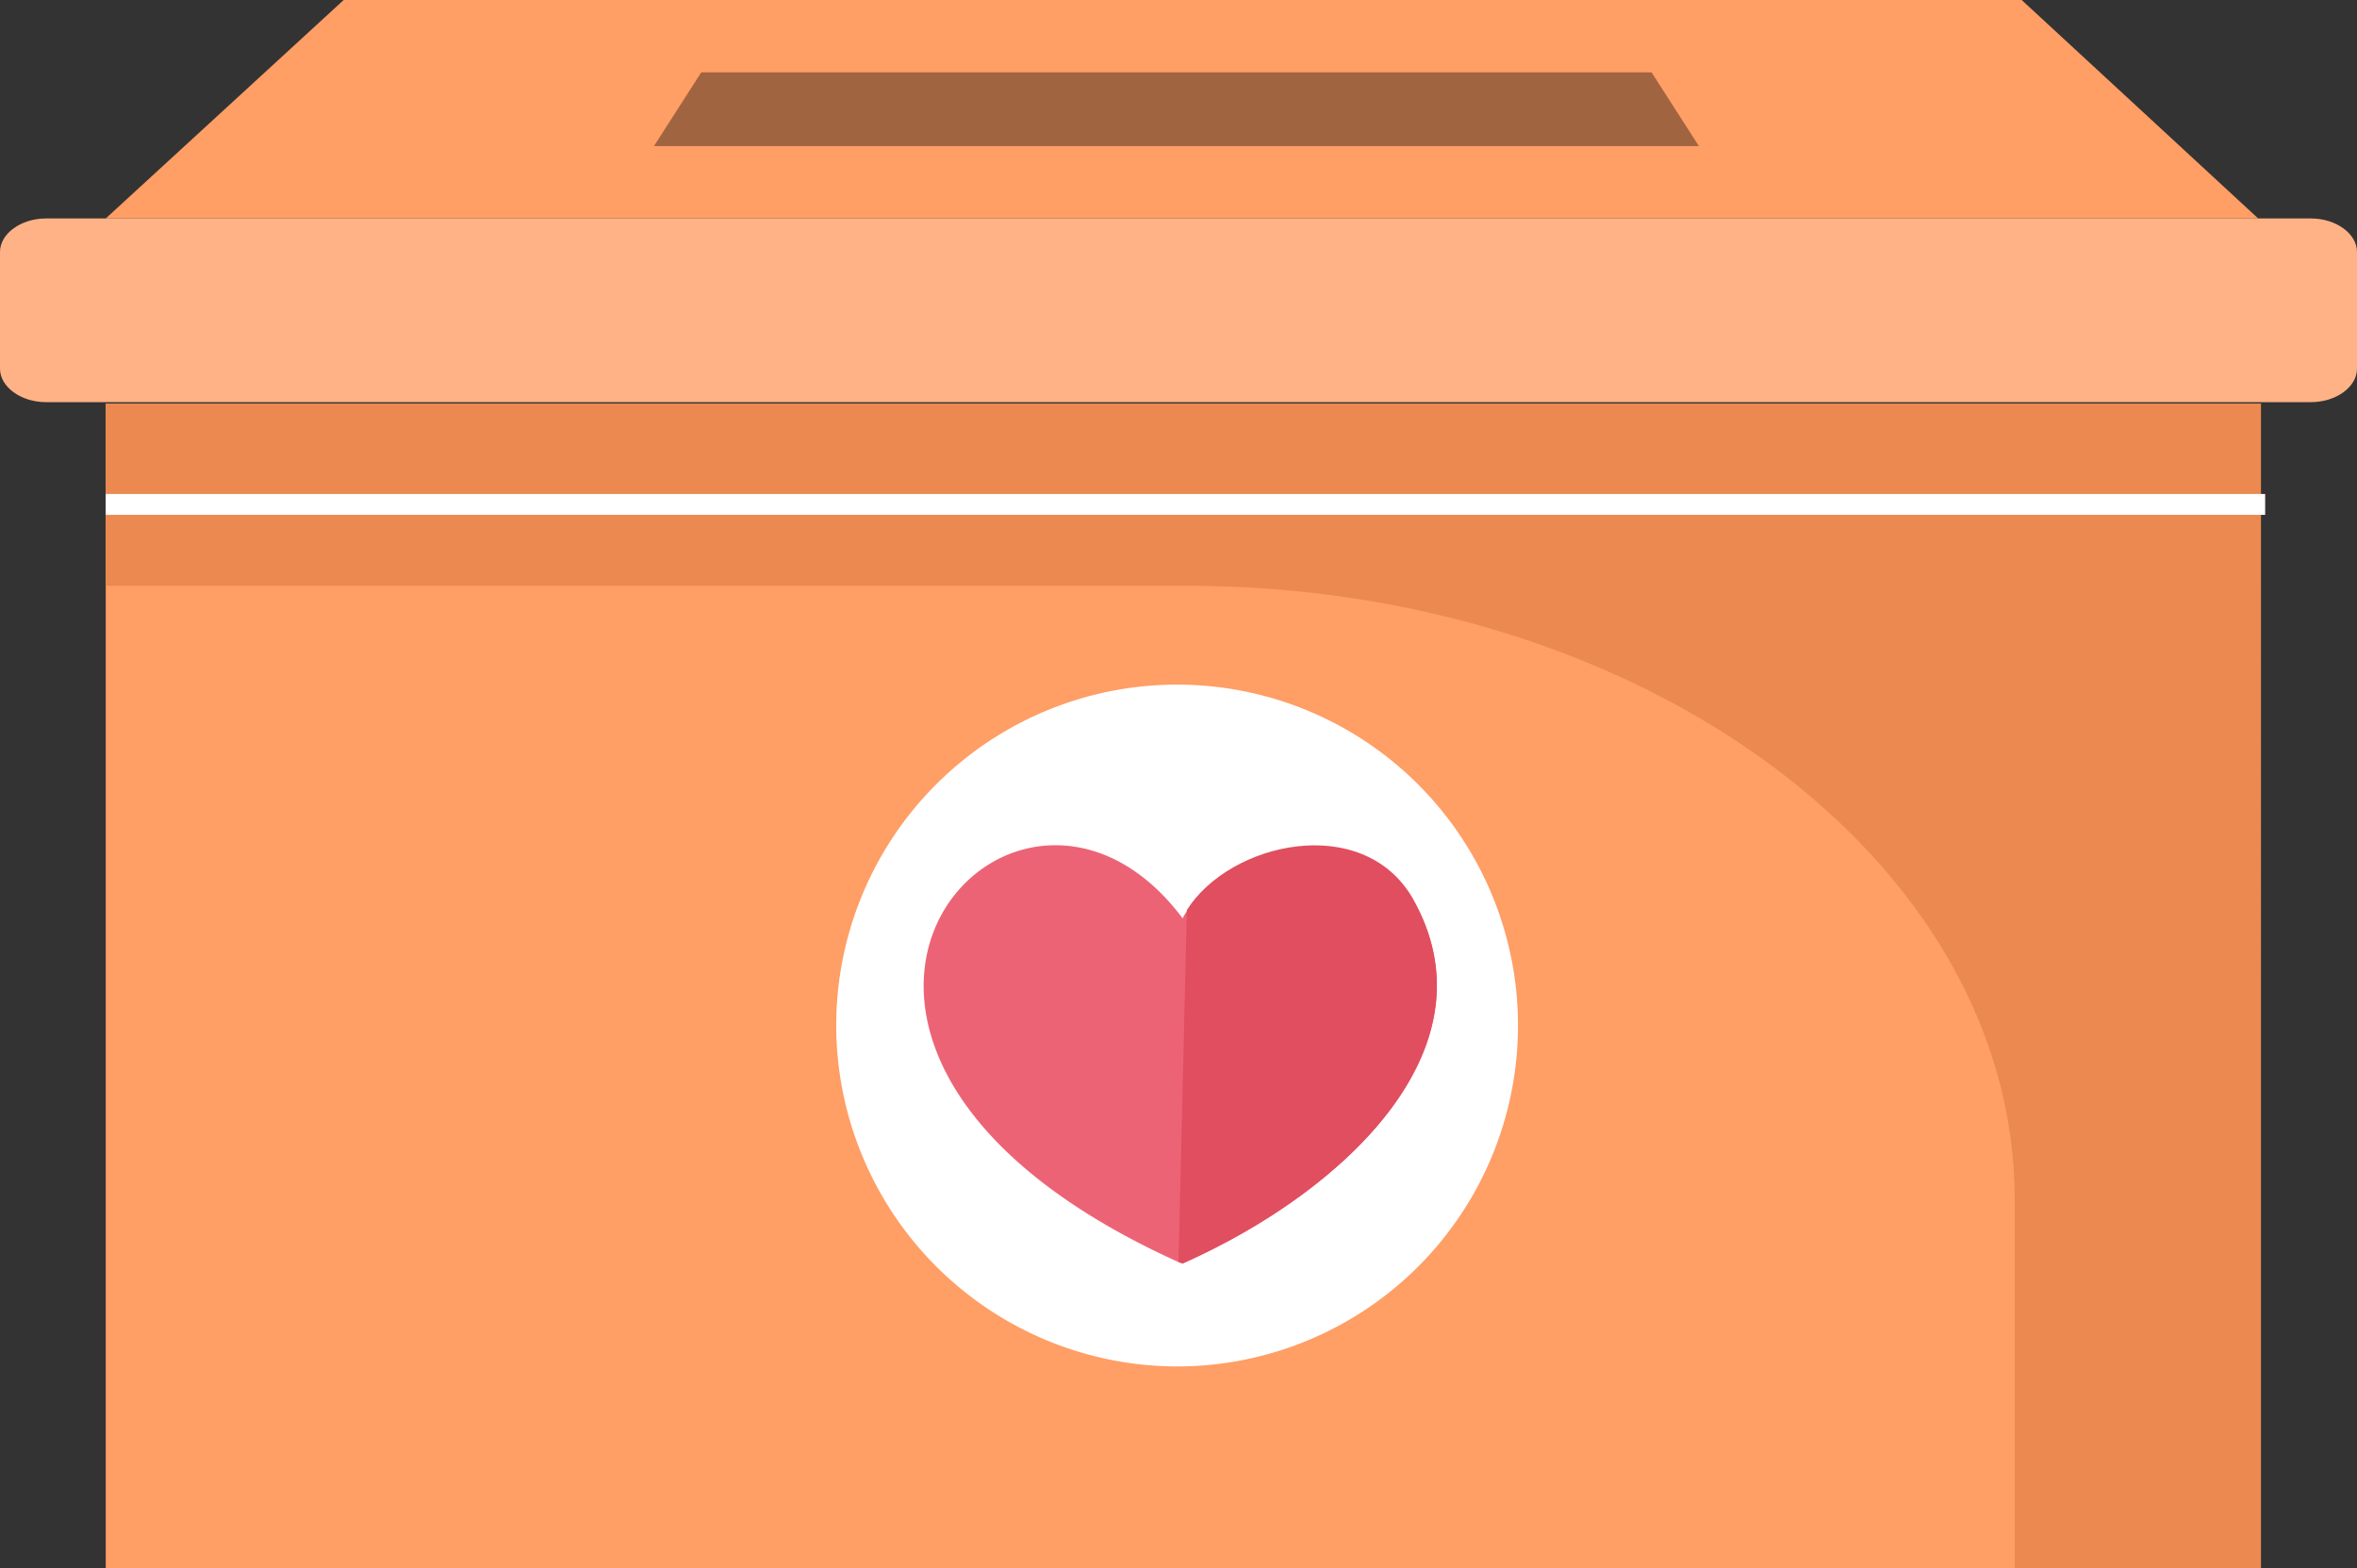 <svg xmlns="http://www.w3.org/2000/svg" viewBox="0 0 169.4 112.7"><rect x="0" y="0" width="169.4" height="112.7" fill="#333333" stroke="none"/><g id="Layer_2" data-name="Layer 2"><g id="Layer_1-2" data-name="Layer 1"><rect id="Rectangle_20957" data-name="Rectangle 20957" x="7.6" y="29" width="154.8" height="83.7" style="fill:#ff9e65"/><path id="Path_591956" data-name="Path 591956" d="M162.3,15.7H7.6L24.7,0H145.3Z" style="fill:#ff9e65"/><path id="Path_591957" data-name="Path 591957" d="M7.6,29V42.1H85.3c32.8,0,59.5,19.8,59.5,44.1v26.5h17.7V29Z" style="fill:#eb8950"/><path id="Path_591958" data-name="Path 591958" d="M166.1,15.7H3.3C1.5,15.7,0,16.8,0,18.1v8.4c0,1.3,1.5,2.4,3.3,2.4H166.1c1.8,0,3.3-1.1,3.3-2.4V18.1c0-1.3-1.5-2.4-3.3-2.4" style="fill:#ffb285"/><path id="Path_591959" data-name="Path 591959" d="M60.1,73.7A24.5,24.5,0,1,1,84.6,98.2h0A24.54,24.54,0,0,1,60.1,73.7h0" style="fill:#fff"/><path id="Path_591960" data-name="Path 591960" d="M85,90.8l-.3-.1C50.2,75.1,72.8,49.7,85,66a2.19,2.19,0,0,1,.3-.5c3.1-4.9,12.6-7,16.2-.9,6.1,10.5-4.6,20.9-16.5,26.2" style="fill:#ed6376"/><path id="Path_591961" data-name="Path 591961" d="M85,90.8l-.3-.1.6-25.3c3.1-4.9,12.6-7,16.2-.9,6.1,10.6-4.6,21-16.5,26.3" style="fill:#e04e60"/><path id="Path_591962" data-name="Path 591962" d="M122.1,10.5H47l3.4-5.3h68.3Z" style="fill:#a16440"/><rect id="Rectangle_20959" data-name="Rectangle 20959" x="7.6" y="35.5" width="155.2" height="1.5" style="fill:#fff"/></g></g></svg>